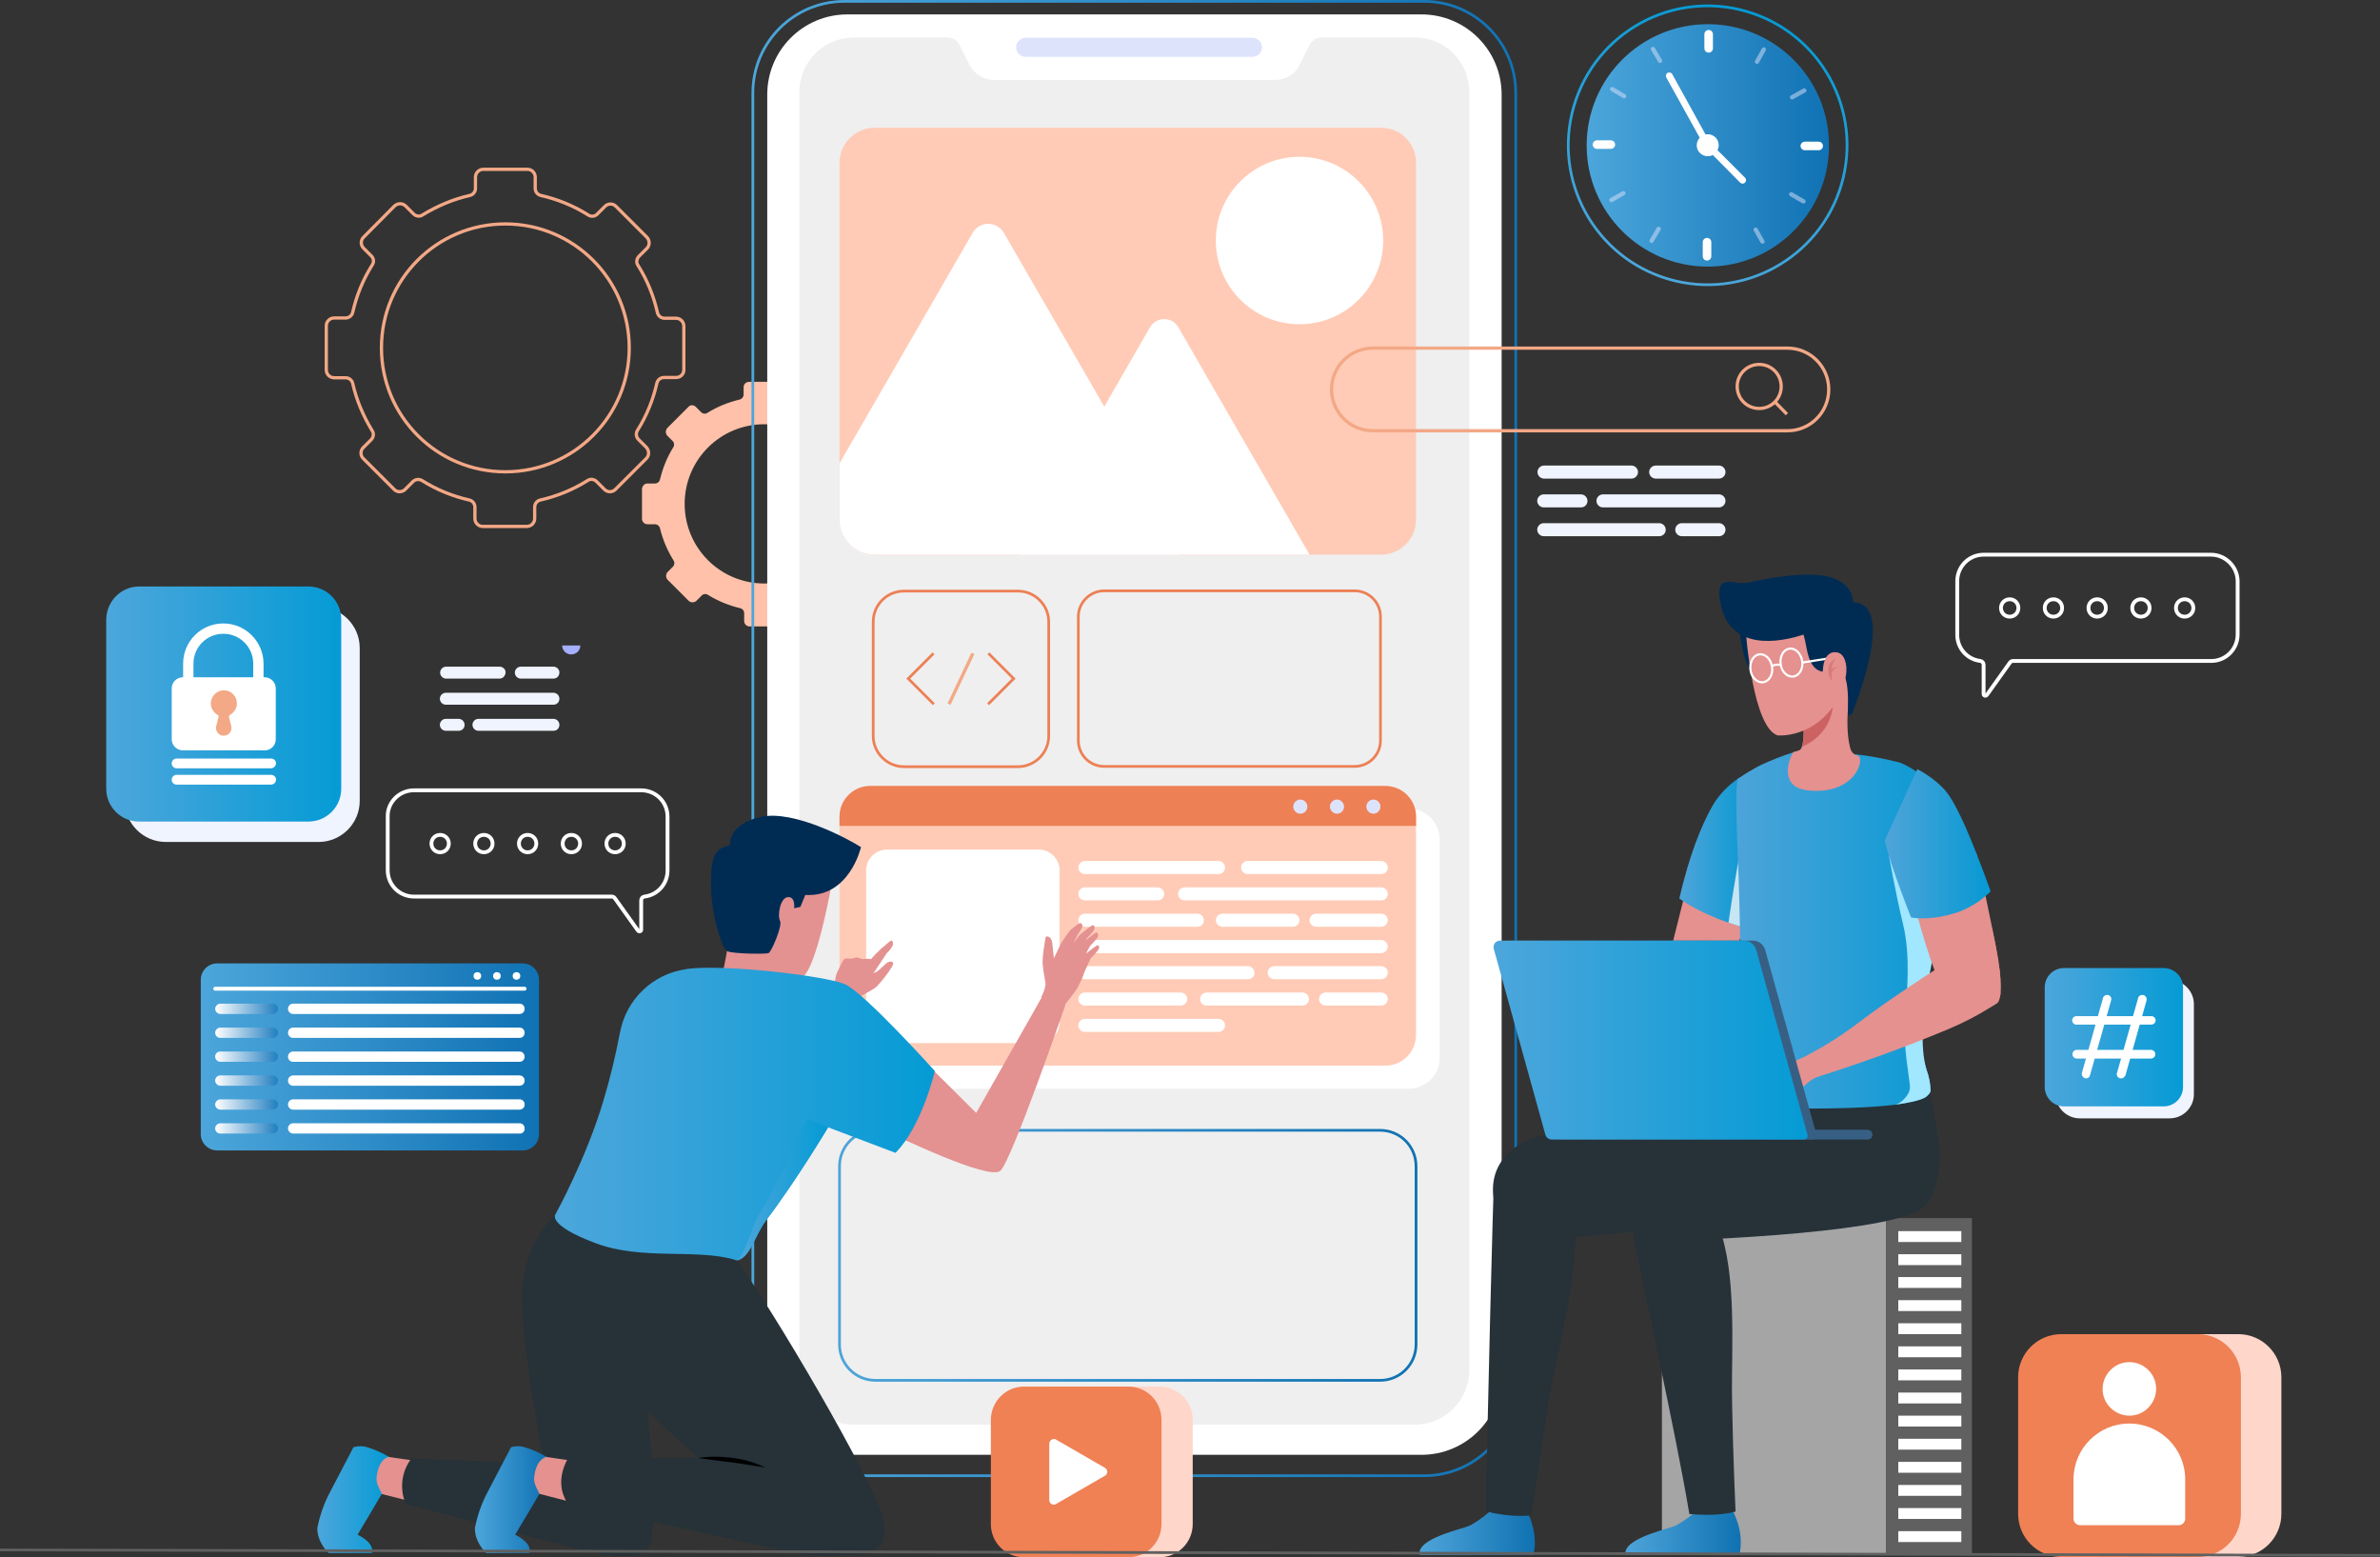<svg xmlns="http://www.w3.org/2000/svg" xmlns:xlink="http://www.w3.org/1999/xlink" id="Layer_1" x="0px" y="0px" viewBox="0 0 876 572.9" style="enable-background:new 0 0 876 572.9;" xml:space="preserve">
<rect x="0" y="0" width="876" height="572.9" fill="#333333" stroke="none"/>
<style type="text/css">
	.st0{fill:none;stroke:#F3A886;stroke-width:1.2;stroke-miterlimit:10;}
	.st1{fill:#FFC1A9;}
	.st2{fill:#A4AFFF;}
	.st3{fill:none;stroke:url(#SVGID_1_);stroke-miterlimit:10;}
	.st4{fill:#FFFFFF;}
	.st5{fill:#EFEFEF;}
	.st6{fill:#DEE3FC;}
	.st7{fill:none;stroke:url(#SVGID_2_);stroke-miterlimit:10;}
	.st8{fill:none;stroke:#ED8055;stroke-miterlimit:10;}
	.st9{fill:#FFCBB6;}
	.st10{fill:#ED8055;}
	.st11{fill:#A5A5A5;}
	.st12{fill:#606060;}
	.st13{fill:url(#SVGID_3_);}
	.st14{fill:#263238;}
	.st15{fill:url(#SVGID_4_);}
	.st16{fill:#E5918F;}
	.st17{fill:url(#SVGID_5_);}
	.st18{fill:#C7E5F2;}
	.st19{fill:url(#SVGID_6_);}
	.st20{fill:#A1E7FF;}
	.st21{fill:#002C54;}
	.st22{fill:#CC6362;}
	.st23{fill:none;stroke:#FFFFFF;stroke-width:0.79;stroke-miterlimit:10;}
	.st24{opacity:0.5;}
	.st25{fill:url(#SVGID_7_);}
	.st26{fill:#375F84;}
	.st27{fill:url(#SVGID_8_);}
	.st28{fill:#E49191;}
	.st29{fill:url(#SVGID_9_);}
	.st30{fill:url(#SVGID_10_);}
	.st31{fill:url(#SVGID_11_);}
	.st32{fill:url(#SVGID_12_);}
	.st33{fill:none;stroke:#FFFFFF;stroke-width:1.41;stroke-miterlimit:10;}
	.st34{fill:#FFD6CA;}
	.st35{fill:#EF8155;}
	.st36{fill:#F0F4FF;}
	.st37{fill:url(#SVGID_13_);}
	.st38{fill:none;stroke:#FFFFFF;stroke-width:1.41;stroke-linecap:round;stroke-miterlimit:10;}
	.st39{fill:url(#SVGID_14_);}
	.st40{fill:url(#SVGID_15_);}
	.st41{fill:url(#SVGID_16_);}
	.st42{fill:url(#SVGID_17_);}
	.st43{fill:url(#SVGID_18_);}
	.st44{fill:url(#SVGID_19_);}
	.st45{fill:none;stroke:url(#SVGID_20_);stroke-miterlimit:10;}
	.st46{fill:url(#SVGID_21_);}
	.st47{fill:none;stroke:#FFFFFF;stroke-width:3.15;stroke-linecap:round;stroke-miterlimit:10;}
	.st48{fill:none;stroke:#DEE3FC;stroke-width:1.58;stroke-linecap:round;stroke-miterlimit:10;}
	.st49{fill:url(#SVGID_22_);}
	.st50{fill:#F3A886;}
	.st51{fill:url(#SVGID_23_);}
	.st52{fill:none;stroke:#606060;stroke-miterlimit:10;}
</style>
<path class="st0" d="M251.7,136.1V120c0-1.6-1.3-2.9-2.9-2.9c0,0,0,0,0,0h-4.2c-1.2,0-2.3-0.8-2.6-2c-1.4-6.2-3.8-12.1-7.2-17.5  c-0.7-1-0.5-2.4,0.4-3.3l2.9-2.9c1.1-1.1,1.1-2.9,0-4.1l-11.4-11.4c-1.1-1.1-2.9-1.1-4,0l-2.9,2.9c-0.9,0.9-2.3,1-3.3,0.3  c-5.4-3.4-11.3-5.8-17.5-7.2c-1.2-0.3-2-1.4-2-2.6v-4.1c0-1.6-1.3-2.9-2.8-2.9c0,0,0,0-0.1,0h-16.2c-1.6,0-2.9,1.3-2.9,2.9  c0,0,0,0,0,0v4.1c0,1.2-0.8,2.3-2,2.6c-6.2,1.4-12.1,3.9-17.5,7.2c-1,0.7-2.4,0.5-3.3-0.4l-2.9-2.9c-1.1-1.1-2.9-1.1-4.1,0  l-11.4,11.5c-1.1,1.1-1.1,2.9,0,4c0,0,0,0,0,0l2.9,2.9c0.9,0.9,1,2.3,0.3,3.3c-3.4,5.4-5.8,11.3-7.2,17.5c-0.3,1.2-1.4,2-2.6,2h-4.2  c-1.6,0-2.9,1.3-2.9,2.9l0,0v16.2c0,1.6,1.3,2.9,2.9,2.9l0,0h4.2c1.2,0,2.3,0.8,2.6,2c1.4,6.2,3.9,12.1,7.2,17.5  c0.7,1,0.5,2.4-0.4,3.3l-2.9,2.9c-1.1,1.1-1.1,2.9,0,4l11.4,11.4c1.1,1.1,2.9,1.1,4,0c0,0,0,0,0,0l2.9-2.9c0.9-0.9,2.3-1,3.3-0.4  c5.4,3.4,11.3,5.8,17.5,7.2c1.2,0.3,2,1.4,2,2.6v4.2c0,1.6,1.3,2.9,2.9,2.9h16.2c1.6,0,2.9-1.3,2.9-2.9v-4.2c0-1.2,0.8-2.3,2-2.6  c6.2-1.4,12.1-3.8,17.5-7.2c1-0.7,2.4-0.5,3.3,0.4l2.9,2.9c1.1,1.1,2.9,1.1,4,0c0,0,0,0,0,0l11.4-11.4c1.1-1.1,1.1-2.9,0-4.1  l-2.9-2.9c-0.9-0.9-1-2.3-0.4-3.3c3.4-5.4,5.8-11.3,7.2-17.5c0.3-1.2,1.4-2,2.6-2h4.2C250.4,139,251.7,137.7,251.7,136.1z   M186,173.6c-25.2,0-45.6-20.4-45.6-45.6c0-25.2,20.4-45.6,45.6-45.6c25.2,0,45.6,20.4,45.6,45.6C231.6,153.2,211.2,173.6,186,173.6  C186,173.6,186,173.6,186,173.6z"></path>
<path class="st1" d="M326.1,190.9v-11c0-1.1-0.9-1.9-2-2h-2.8c-0.8,0-1.6-0.6-1.8-1.4c-1-4.2-2.6-8.2-4.9-11.9  c-0.5-0.7-0.4-1.7,0.2-2.3l2-2c0.7-0.8,0.7-2,0-2.8l-7.8-7.8c-0.8-0.8-2-0.8-2.7,0c0,0,0,0,0,0l-2,2c-0.6,0.6-1.5,0.7-2.3,0.2  c-3.7-2.3-7.7-3.9-11.9-4.9c-0.8-0.2-1.4-0.9-1.4-1.8v-2.8c0-1.1-0.9-1.9-2-1.9h-11c-1.1,0-2,0.9-2,1.9v2.8c0,0.8-0.6,1.6-1.4,1.8  c-4.2,1-8.2,2.6-11.9,4.9c-0.7,0.5-1.7,0.4-2.3-0.2l-2-2c-0.8-0.8-2-0.8-2.7,0c0,0,0,0,0,0l-7.8,7.8c-0.7,0.8-0.7,2,0,2.8l2,2  c0.6,0.6,0.7,1.5,0.2,2.3c-2.3,3.7-3.9,7.7-4.9,11.9c-0.2,0.8-0.9,1.4-1.8,1.4h-2.8c-1.1,0-1.9,0.9-2,2v11c0,1.1,0.9,2,2,2h2.8  c0.8,0,1.6,0.6,1.8,1.4c1,4.2,2.7,8.2,5,11.9c0.5,0.7,0.4,1.7-0.2,2.3l-2,2c-0.7,0.8-0.7,2,0,2.8l7.8,7.8c0.8,0.7,2,0.7,2.8,0l2-2  c0.6-0.6,1.5-0.7,2.3-0.2c3.7,2.3,7.7,3.9,11.9,4.9c0.8,0.2,1.4,0.9,1.4,1.8v2.9c0,1.1,0.9,2,2,2h11c1.1,0,1.9-0.9,2-2v-2.8  c0-0.8,0.6-1.6,1.4-1.8c4.2-1,8.2-2.6,11.9-4.9c0.7-0.5,1.7-0.4,2.3,0.2l2,2c0.8,0.7,2,0.7,2.8,0l7.8-7.8c0.7-0.8,0.7-2,0-2.8l-2-2  c-0.6-0.6-0.7-1.5-0.2-2.3c2.3-3.7,3.9-7.7,4.9-11.9c0.2-0.8,0.9-1.4,1.8-1.4h2.8C325.2,192.8,326,191.9,326.1,190.9z M281.3,214.7  c-16.2,0-29.3-13.1-29.3-29.3c0-16.2,13.1-29.3,29.3-29.3c16.2,0,29.3,13.1,29.3,29.3C310.6,201.5,297.5,214.7,281.3,214.7  C281.3,214.7,281.3,214.7,281.3,214.7z"></path>
<path class="st2" d="M213.6,237.5c0,1.9-1.5,3.3-3.4,3.3c-1.8,0-3.3-1.5-3.3-3.3"></path>
<linearGradient id="SVGID_1_" gradientUnits="userSpaceOnUse" x1="276.621" y1="271.715" x2="558.411" y2="271.715">
	<stop offset="0" style="stop-color:#4CA6DB"></stop>
	<stop offset="1" style="stop-color:#1072B4"></stop>
</linearGradient>
<path class="st3" d="M310.8,0.5h213.4c18.6,0,33.7,15.1,33.7,33.7v475.1c0,18.6-15.1,33.7-33.7,33.7H310.8  c-18.6,0-33.7-15.1-33.7-33.7V34.2C277.1,15.6,292.2,0.5,310.8,0.5z"></path>
<path class="st4" d="M311.9,5.3h211.3c16.3,0,29.5,13.2,29.5,29.5v471c0,16.3-13.2,29.5-29.5,29.5H311.9  c-16.3,0-29.5-13.2-29.5-29.5v-471C282.4,18.5,295.6,5.3,311.9,5.3z"></path>
<path class="st5" d="M540.8,33.8v470.4c0,11-9,20-20,20H314.2c-11,0-20-9-20-20V33.8c0-11,9-20,20-20h34.5c1.9,0,3.7,1.1,4.5,2.8  l3.7,7.3c1.7,3.4,5.1,5.5,8.9,5.5h103.7c3.8,0,7.2-2.1,8.8-5.5l3.7-7.3c0.8-1.7,2.6-2.8,4.5-2.8h34.5  C531.9,13.8,540.8,22.8,540.8,33.8z"></path>
<path class="st6" d="M461,20.9h-83.5c-1.9,0-3.5-1.6-3.5-3.5c0,0,0,0,0,0l0,0c0-1.9,1.6-3.5,3.5-3.5H461c1.9,0,3.5,1.6,3.5,3.5l0,0  C464.5,19.3,463,20.9,461,20.9C461,20.9,461,20.9,461,20.9z"></path>
<linearGradient id="SVGID_2_" gradientUnits="userSpaceOnUse" x1="308.491" y1="461.875" x2="521.741" y2="461.875">
	<stop offset="3.597120e-03" style="stop-color:#4EA4D9"></stop>
	<stop offset="1" style="stop-color:#1072B2"></stop>
</linearGradient>
<path class="st7" d="M322.2,415.9H508c7.3,0,13.2,5.9,13.2,13.2v65.6c0,7.3-5.9,13.2-13.2,13.2H322.2c-7.3,0-13.2-5.9-13.2-13.2  v-65.6C309,421.8,314.9,415.9,322.2,415.9z"></path>
<path class="st8" d="M406.4,217.4h92.2c5.3,0,9.5,4.3,9.5,9.5v45.6c0,5.3-4.3,9.5-9.5,9.5h-92.2c-5.3,0-9.5-4.3-9.5-9.5v-45.6  C396.9,221.7,401.2,217.4,406.4,217.4z"></path>
<path class="st4" d="M328.1,297.5h190.4c6.3,0,11.4,5.1,11.4,11.4v80.3c0,6.3-5.1,11.4-11.4,11.4H328.1c-6.3,0-11.4-5.1-11.4-11.4  v-80.3C316.7,302.6,321.8,297.5,328.1,297.5z"></path>
<path class="st9" d="M521.2,300.5v80.3c0,6.3-5.1,11.3-11.3,11.3c0,0,0,0,0,0H320.3c-6.3,0-11.3-5.1-11.3-11.3v-80.3  c0-6.3,5.1-11.3,11.3-11.3h189.6C516.2,289.2,521.2,294.3,521.2,300.5z"></path>
<path class="st4" d="M326.5,312.6h55.8c4.2,0,7.7,3.4,7.7,7.7v55.8c0,4.2-3.4,7.7-7.7,7.7h-55.8c-4.2,0-7.7-3.4-7.7-7.7v-55.8  C318.8,316.1,322.2,312.6,326.5,312.6z"></path>
<path class="st4" d="M448.5,321.6h-49.2c-1.3,0-2.4-1.1-2.4-2.4v0l0,0c0-1.3,1.1-2.4,2.4-2.4h0h49.2c1.3,0,2.4,1.1,2.4,2.4v0l0,0  C450.9,320.6,449.8,321.6,448.5,321.6L448.5,321.6z"></path>
<path class="st4" d="M426.1,331.3h-26.8c-1.3,0-2.4-1.1-2.4-2.4v0l0,0c0-1.3,1.1-2.4,2.4-2.4h0h26.8c1.3,0,2.4,1.1,2.4,2.4  c0,0,0,0,0,0l0,0C428.5,330.3,427.4,331.3,426.1,331.3C426.1,331.3,426.1,331.3,426.1,331.3z"></path>
<path class="st4" d="M508.4,331.3h-72.4c-1.3,0-2.4-1.1-2.4-2.4c0,0,0,0,0,0l0,0c0-1.3,1.1-2.4,2.4-2.4c0,0,0,0,0,0h72.4  c1.3,0,2.4,1.1,2.4,2.4l0,0C510.8,330.3,509.7,331.3,508.4,331.3z"></path>
<path class="st4" d="M440.7,341h-41.4c-1.3,0-2.4-1.1-2.4-2.4v0l0,0c0-1.3,1.1-2.4,2.4-2.4h0h41.4c1.3,0,2.4,1.1,2.4,2.4v0l0,0  C443.2,339.9,442.1,341,440.7,341z"></path>
<path class="st4" d="M475.9,341h-26c-1.3,0-2.4-1.1-2.4-2.4v0l0,0c0-1.3,1.1-2.4,2.4-2.4h0h26c1.3,0,2.4,1.1,2.4,2.4l0,0  C478.3,339.9,477.2,341,475.9,341z"></path>
<path class="st4" d="M508.4,341h-24c-1.3,0-2.4-1.1-2.4-2.4l0,0c0-1.3,1.1-2.4,2.4-2.4h24c1.3,0,2.4,1.1,2.4,2.4l0,0  C510.8,339.9,509.7,341,508.4,341z"></path>
<path class="st4" d="M508.4,350.7H399.3c-1.3,0-2.4-1.1-2.4-2.4l0,0c0-1.3,1.1-2.4,2.4-2.4h0h109.1c1.3,0,2.4,1.1,2.4,2.4l0,0  C510.8,349.6,509.7,350.7,508.4,350.7z"></path>
<path class="st4" d="M459.3,360.3h-60c-1.3,0-2.4-1.1-2.4-2.4l0,0c0-1.3,1.1-2.4,2.4-2.4h60c1.3,0,2.4,1.1,2.4,2.4c0,0,0,0,0,0l0,0  C461.8,359.3,460.7,360.3,459.3,360.3L459.3,360.3z"></path>
<path class="st4" d="M508.4,360.3H469c-1.3,0-2.4-1.1-2.4-2.4l0,0c0-1.3,1.1-2.4,2.4-2.4h39.4c1.3,0,2.4,1.1,2.4,2.4l0,0  C510.8,359.2,509.7,360.3,508.4,360.3z"></path>
<path class="st4" d="M434.6,370h-35.3c-1.3,0-2.4-1.1-2.4-2.4l0,0c0-1.3,1.1-2.4,2.4-2.4h35.3c1.3,0,2.4,1.1,2.4,2.4v0l0,0  C437,368.9,435.9,370,434.6,370C434.6,370,434.6,370,434.6,370z"></path>
<path class="st4" d="M479.4,370h-35.3c-1.3,0-2.4-1.1-2.4-2.4l0,0c0-1.3,1.1-2.4,2.4-2.4h35.3c1.3,0,2.4,1.1,2.4,2.4l0,0  C481.8,368.9,480.7,370,479.4,370z"></path>
<path class="st4" d="M508.4,370h-20.5c-1.3,0-2.4-1.1-2.4-2.4l0,0c0-1.3,1.1-2.4,2.4-2.4h20.5c1.3,0,2.4,1.1,2.4,2.4l0,0  C510.8,368.9,509.7,370,508.4,370z"></path>
<path class="st4" d="M448.5,379.7h-49.2c-1.3,0-2.4-1.1-2.4-2.4v0l0,0c0-1.3,1.1-2.4,2.4-2.4h49.2c1.3,0,2.4,1.1,2.4,2.4l0,0  C450.9,378.6,449.8,379.7,448.5,379.7L448.5,379.7z"></path>
<path class="st4" d="M508.4,321.6h-49.2c-1.3,0-2.4-1.1-2.4-2.4v0l0,0c0-1.3,1.1-2.4,2.4-2.4h0h49.2c1.3,0,2.4,1.1,2.4,2.4l0,0  C510.8,320.6,509.7,321.6,508.4,321.6z"></path>
<path class="st10" d="M521.2,300.5v3.4H309v-3.4c0-6.3,5.1-11.3,11.3-11.3h189.6C516.2,289.2,521.2,294.3,521.2,300.5z"></path>
<path class="st6" d="M481.2,296.8c0,1.5-1.2,2.6-2.6,2.6s-2.6-1.2-2.6-2.6s1.2-2.6,2.6-2.6C480,294.2,481.2,295.4,481.2,296.8  C481.2,296.8,481.2,296.8,481.2,296.8z"></path>
<path class="st6" d="M494.7,296.8c0,1.5-1.2,2.6-2.6,2.6s-2.6-1.2-2.6-2.6s1.2-2.6,2.6-2.6C493.5,294.2,494.7,295.4,494.7,296.8  C494.7,296.8,494.7,296.8,494.7,296.8z"></path>
<path class="st6" d="M508.1,296.8c0,1.5-1.2,2.6-2.6,2.6s-2.6-1.2-2.6-2.6s1.2-2.6,2.6-2.6C507,294.2,508.1,295.4,508.1,296.8  C508.1,296.8,508.1,296.8,508.1,296.8z"></path>
<path class="st8" d="M332.7,217.5h42c6.2,0,11.3,5.1,11.3,11.3v42c0,6.2-5.1,11.3-11.3,11.3h-42c-6.2,0-11.3-5.1-11.3-11.3v-42  C321.4,222.5,326.5,217.5,332.7,217.5z"></path>
<polyline class="st8" points="343.6,240.4 334.3,249.7 343.7,259.1 "></polyline>
<polyline class="st8" points="363.8,240.4 373.1,249.7 363.7,259.1 "></polyline>
<line class="st0" x1="358.1" y1="240.4" x2="349.3" y2="259.1"></line>
<path class="st9" d="M521.2,59.9v131.3c0,7.1-5.8,12.9-12.9,12.9H321.9c-7.1,0-12.9-5.8-12.9-12.9V59.9c0-7.1,5.8-12.9,12.9-12.9  h186.4C515.5,47,521.2,52.7,521.2,59.9z"></path>
<circle class="st4" cx="478.3" cy="88.5" r="30.8"></circle>
<path class="st4" d="M433.8,204.1H321.9c-7.1,0-12.9-5.8-12.9-12.9v-20.7l49-84.8c1.8-3.2,5.9-4.3,9.1-2.4c1,0.6,1.8,1.4,2.4,2.4  l37,64l27.4,47.6C435.1,199.4,435.1,202.1,433.8,204.1z"></path>
<path class="st4" d="M482,204.1H375l31.4-54.4l16.9-29.3c1.7-2.9,5.3-3.8,8.2-2.2c0.9,0.5,1.6,1.3,2.2,2.2L482,204.1z"></path>
<rect x="611.7" y="448.2" class="st11" width="82.5" height="123.9"></rect>
<rect x="694.2" y="448.2" class="st12" width="31.6" height="123.9"></rect>
<rect x="698.7" y="453" class="st4" width="23.2" height="4"></rect>
<rect x="698.7" y="461.5" class="st4" width="23.2" height="4"></rect>
<rect x="698.7" y="469.9" class="st4" width="23.2" height="4"></rect>
<rect x="698.7" y="478.4" class="st4" width="23.2" height="4"></rect>
<rect x="698.7" y="486.9" class="st4" width="23.2" height="4"></rect>
<rect x="698.7" y="495.4" class="st4" width="23.2" height="4"></rect>
<rect x="698.7" y="503.9" class="st4" width="23.2" height="4"></rect>
<rect x="698.7" y="512.4" class="st4" width="23.2" height="4"></rect>
<rect x="698.7" y="520.9" class="st4" width="23.2" height="4"></rect>
<rect x="698.7" y="529.4" class="st4" width="23.2" height="4"></rect>
<rect x="698.7" y="537.9" class="st4" width="23.2" height="4"></rect>
<rect x="698.7" y="546.4" class="st4" width="23.2" height="4"></rect>
<rect x="698.7" y="554.9" class="st4" width="23.2" height="4"></rect>
<rect x="698.7" y="563.4" class="st4" width="23.2" height="4"></rect>
<linearGradient id="SVGID_3_" gradientUnits="userSpaceOnUse" x1="598.247" y1="563.775" x2="640.749" y2="563.775">
	<stop offset="3.597120e-03" style="stop-color:#4EA4D9"></stop>
	<stop offset="1" style="stop-color:#1072B2"></stop>
</linearGradient>
<path class="st13" d="M598.3,572.1h41.9c0,0,2.3-7.5-2.7-16.7c0,0-3.4,2.7-13.5,0.9c-2.2,1.9-4.6,3.6-7.1,5  C613.9,562.7,597.2,566,598.3,572.1z"></path>
<path class="st14" d="M601.2,454c2.7,16.2,15.2,70.8,20.6,103.1c9.8,0.8,14.5-0.3,17-0.9c-0.5-11.3-1.5-38.2-1.3-50  c0.2-20,1.1-46.3-7.7-60.7l-29.5,2.3c0.2,1.6,0.3,2.8,0.5,3.7S601.1,453.2,601.2,454z"></path>
<linearGradient id="SVGID_4_" gradientUnits="userSpaceOnUse" x1="522.437" y1="563.775" x2="564.94" y2="563.775">
	<stop offset="3.597120e-03" style="stop-color:#4EA4D9"></stop>
	<stop offset="1" style="stop-color:#1072B2"></stop>
</linearGradient>
<path class="st15" d="M522.5,572.1h41.9c0,0,2.3-7.5-2.7-16.7c0,0-3.4,2.7-13.5,0.9c-2.2,1.9-4.6,3.6-7.1,5  C538.1,562.7,521.4,566,522.5,572.1z"></path>
<path class="st14" d="M547,556.1c5.4,1.4,11,2,16.6,1.5c2.2-13,5.8-41.5,8.9-54.9c4.9-20.8,9.7-49.4,6.4-59.6l-29.1-7.3  C549.7,436.7,547.3,524.2,547,556.1z"></path>
<path class="st14" d="M662.6,406L662.6,406c-0.6-5.7-1.3-9.9-1.3-9.9l-32.5,7.9l-27.6,6.3c-10.2,2.3-22.6,5-33.5,7.5  c-12.2,2.8-20.3,12-17.7,24.3l3.1,14.8c17.1-0.2,97.4-7.9,104.3-11.4C665.3,441.5,667.7,427.7,662.6,406z"></path>
<path class="st14" d="M711.1,406L711.1,406c-0.6-4.1-1.7-8.1-3.4-11.9l-30.3,9.9l-27.6,6.3c-10.2,2.3-22.6,5-33.5,7.5  c-12.2,2.8-20.3,12-17.7,24.3l3.1,14.8c17.1-0.2,88.5-2.7,104.3-11.4C713.7,441.3,716.1,427.7,711.1,406z"></path>
<path class="st16" d="M620.2,359.4c0,0,14.4-6.5,18.4,0c2.2,3.6,0.7,10.2-4.3,13s-32.7,14.5-58.9,21.1c-0.8-2.6-1.8-5.1-2.9-7.5  c8.2-3.6,16.1-8,23.5-13.1C603.6,367.7,611.8,363.2,620.2,359.4L620.2,359.4z"></path>
<path class="st16" d="M623.8,314.4l-12.4,49.4c0,0,1.3,12.5,13.9,6.4s21-45.5,21-45.5L623.8,314.4z"></path>
<linearGradient id="SVGID_5_" gradientUnits="userSpaceOnUse" x1="618.131" y1="314" x2="644.731" y2="314">
	<stop offset="1.477030e-02" style="stop-color:#4EA4D9"></stop>
	<stop offset="1" style="stop-color:#0699D3"></stop>
	<stop offset="1" style="stop-color:#0983C5"></stop>
</linearGradient>
<path class="st17" d="M644.7,342c-1.5-0.4-3-0.8-4.4-1.2s-2.8-0.9-4.1-1.3c-11.7-4-18.1-8.9-18.1-8.9c3.7-16,8.1-26.8,12.1-33.9  c0.1-0.2,0.2-0.3,0.3-0.5l0.3-0.5c2.2-3.5,5.2-6.6,8.6-9l1-0.7l1.5,25.8l0.2,2.6L644.7,342z"></path>
<path class="st18" d="M644.7,342c-1.5-0.4-3-0.8-4.4-1.2s-2.8-0.9-4.1-1.3c2.5-17.4,4.7-28.3,4.7-28.3l1.3,3.2L644.7,342z"></path>
<linearGradient id="SVGID_6_" gradientUnits="userSpaceOnUse" x1="636.56" y1="342.078" x2="717.691" y2="342.078">
	<stop offset="1.477030e-02" style="stop-color:#4EA4D9"></stop>
	<stop offset="1" style="stop-color:#0699D3"></stop>
	<stop offset="1" style="stop-color:#0983C5"></stop>
</linearGradient>
<path class="st19" d="M717.7,297.4c-0.3,7.6-1.6,19.9-2.8,32.2c-0.4,3.9-0.7,7.8-1,11.6c-0.2,2.4-3.8,14.9-3.9,17.2  c-0.6,10.8-5.9,18.8-0.9,35.2c0.9,2.4,1.4,5,1.5,7.6c0,1.1-1.5,2.3-2,2.6c-2.1,1.2-6.2,2-11.2,2.7l0,0c-9.8,1.2-23.1,1.4-31.1,1.4  c-10.7,0-26.9-1.7-28.9-4.4c-1.9-2.5-0.1-6.1,0.7-11.1c4-22.5,2.5-34.1,2.3-50.4c0-0.4,0-0.8,0-1.2c-0.4-25-2.1-46.4-0.9-54.1l1-0.7  c1.7-1.2,3.4-2.2,5-3.1l0.5-0.3c0.5-0.3,1-0.5,1.5-0.8c0.2-0.1,0.4-0.2,0.6-0.3c3.9-1.8,7.9-3.4,12-4.7l1-0.3c2.9-0.2,6-0.2,9.3-0.1  c2.9,0.1,7.4,0.5,12.2,1.1l0,0c5.5,0.6,10.9,1.6,16.3,3h0.1c0.9,0.3,6.7,2.5,12.8,9C714,291.8,716,294.5,717.7,297.4z"></path>
<path class="st20" d="M709.1,393.6c0.9,2.4,1.4,5,1.5,7.6c0,1.1-1.5,2.3-2,2.6c-2.1,1.2-6.2,2-11.2,2.7c2.1-0.3,5.6-3.5,5.6-6.5  c0-2.1-2.7-16-1.9-25s2.2-23.2-0.6-34.7s-5.4-26.4-5.4-26.4l15.7,9.4c0,0,2,2.8,4.2,6.3c-0.4,3.9-0.7,7.8-1,11.6  C713.7,343.6,704.1,377.2,709.1,393.6z"></path>
<path class="st21" d="M640.2,231.3c0,0,1.3,16.4,6.8,17.5s4.1-5.9,4.1-5.9l-0.8-7.8L640.2,231.3z"></path>
<path class="st16" d="M665.2,290.8c-10.6-1.3-6.7-11.6-5.2-14c0.4-0.1,2.2-0.7,2.4-0.8l0,0c0.4-0.3,0.7-0.8,0.8-1.2  c1-2.7,0.6-8.2,0.5-8.5v-1c0.2-0.6,0.4-1.3,0.5-1.8l5.6-4.4l11.8-9.3c0,0-3.2,15.6-0.6,25.4c0.2,1,0.8,1.8,1.6,2.4l0,0  c0.4,0.2,0.8,0.4,1.2,0.4C686.7,279.2,682.7,292.8,665.2,290.8z"></path>
<path class="st22" d="M674.6,259.6c0,0-0.1,10.4-11.4,15.2c1-2.7,0.6-8.1,0.5-8.5l4.7-3.7L674.6,259.6z"></path>
<path class="st16" d="M642.7,233.7c0,0,2.5,34,11.6,36.9c0,0,11.7,1.1,20.1-10.2c2.4-3.3,5.5-4,6.5-7.9c1.6-6.4,3.9-18.2,1-25.3  C677.8,217.1,643.1,209.1,642.7,233.7z"></path>
<path class="st21" d="M682.1,221.6c-0.2-6.2-6.4-8.5-6.4-8.5c-6.2-2.9-19.2-1.7-32.5,1.3c-3.1,0.7-7-1.2-9.2,0.3  c-2.6,1.8,0,10.2,0,10.2c5.1,15.6,24.1,10.5,29.8,8.6c1.3,4,1.2,9.6,4.5,12.5c1.9,1.6,5.3,1.7,8.7,1.1c0.4,0.8,2,1.5,2.3,2.6  c1.1,3.6,0.9,9.3,0.9,13.7l1.6-0.8C681.9,261.4,698.5,222.1,682.1,221.6z"></path>
<path class="st23" d="M652.2,245.2c0.5,2.8-0.9,5.4-3.1,5.8s-4.4-1.6-4.8-4.4s0.9-5.4,3.1-5.8S651.7,242.3,652.2,245.2z"></path>
<path class="st23" d="M663.3,243.1c0.5,2.8-0.9,5.4-3.1,5.8s-4.4-1.6-4.8-4.4s0.9-5.4,3.1-5.8S662.8,240.3,663.3,243.1z"></path>
<path class="st23" d="M652.2,245.2c0,0,0.5-0.8,3-0.6"></path>
<line class="st23" x1="663.3" y1="243.8" x2="672.8" y2="242.3"></line>
<path class="st16" d="M673.5,254.3c6.5,2.5,8.6-13.6,2.4-14.3c-4.7-0.5-4.9,6-4.9,6S669.8,252.9,673.5,254.3z"></path>
<g class="st24">
	<path class="st22" d="M675.7,242.4c-0.9,1.1-1.5,2.5-1.6,3.9c-0.1,0.7-0.1,1.4,0,2.1c0,0.4,0.1,0.7,0.1,1.1   c0.1,0.4,0.1,0.8,0.1,1.2c-0.2-0.3-0.5-0.7-0.6-1c-0.2-0.4-0.3-0.7-0.5-1.1c-0.2-0.8-0.3-1.6-0.3-2.4c0.1-0.8,0.4-1.6,0.8-2.3   C674.2,243.2,674.9,242.7,675.7,242.4z"></path>
	<path class="st22" d="M676.7,245.5c-0.7,0.1-1.3,0.4-1.8,0.9c-0.4,0.4-0.7,1-0.8,1.6l-1.1-0.4c0.3-0.7,0.9-1.3,1.6-1.7   C675.2,245.6,676,245.4,676.7,245.5z"></path>
</g>
<path class="st16" d="M736.3,365.9L736.3,365.9c-2.9,3.3-13.8,5.8-19,1.1c-1.7-1.5-3.5-5.3-5.3-10.1c-4.7-12.3-9-30.6-9-30.6  l24.4-12.5c0,0,3.1,14.1,5.8,27.4c0,0,0,0.1,0.1,0.4c0.9,4.3,1.7,8.5,2.3,12.1c0,0.1,0,0.2,0,0.3C736.3,358,736.5,362,736.3,365.9z"></path>
<linearGradient id="SVGID_7_" gradientUnits="userSpaceOnUse" x1="693.721" y1="310.563" x2="732.741" y2="310.563">
	<stop offset="1.477030e-02" style="stop-color:#4EA4D9"></stop>
	<stop offset="1" style="stop-color:#0699D3"></stop>
	<stop offset="1" style="stop-color:#0983C5"></stop>
</linearGradient>
<path class="st25" d="M693.7,309.3c2.3,9.8,9.7,28.3,9.7,28.3c5.2,0.9,12.1-0.1,17.9-2.2c4.3-1.7,8.1-4.2,11.4-7.4  c0,0-4.9-13.8-9.3-23.8c-4-8.9-6.3-12.2-8-14c-2.8-2.9-6.1-5.3-9.7-7.2L693.7,309.3z"></path>
<path class="st16" d="M736.3,365.9L736.3,365.9c-0.2,1.8-0.7,3.1-1.6,3.5l-2.3,1.4c-4.8,3-9.9,5.6-15.1,7.8  c-17.2,7.2-34.8,13.5-52.7,19c-0.9-2.5-2-5-3.2-7.4c8.1-3.9,15.7-8.6,22.9-14.1C695.6,367.5,712,357,712,357l4.1-4.9  c0,0,14.7-13.5,17-10.8c0,0,0,0.1,0.1,0.4c0.3,1.4,1.5,6.6,2.3,12.1c0,0.1,0,0.2,0,0.3C736.3,358,736.5,362,736.3,365.9z"></path>
<path class="st16" d="M663,389.4c-1.8,1-3.8,1.4-5.8,1.1c-1.6-0.3-2.3-1-3.5-1.2s-4.4-0.6-6-1.4s-2.2-0.9-2.1,0.7s3.2,3,4,3.4  c0.8,0.5,1.5,1.2,2,2c0.1,0.2-5.2,3-6.6,2.4c-0.2,0.6-0.3,1.3-0.2,2c0.2,0.7,1.3,1,1.4,1.3s-0.3,1.1,0,1.6s1.2,0.6,1.6,1.5  s0,0.9,0.3,1.9s1.5,1.1,1.8,1.6s0.1,1.1,0.6,1.4s5.3-1.2,7-1.9s6.4-7.4,11.5-9.7L663,389.4z"></path>
<path class="st26" d="M687.4,419.3h-37.1v-3.6h37.1c1,0,1.8,0.8,1.8,1.8l0,0C689.2,418.5,688.4,419.3,687.4,419.3z"></path>
<path class="st26" d="M667.3,419.3h-92.8c-1.1,0-2.1-0.7-2.4-1.8l-19-68.4c-0.3-1.3,0.4-2.6,1.7-2.9c0.2-0.1,0.4-0.1,0.6-0.1h89.8  c2.1,0,3.9,1.4,4.5,3.4l18.9,68.1c0.2,0.7-0.2,1.4-0.9,1.6C667.6,419.3,667.5,419.3,667.3,419.3z"></path>
<linearGradient id="SVGID_8_" gradientUnits="userSpaceOnUse" x1="549.708" y1="189.935" x2="665.274" y2="189.935" gradientTransform="matrix(1 0 0 -1 0 572.68)">
	<stop offset="1.000000e-02" style="stop-color:#4CA6DB"></stop>
	<stop offset="1" style="stop-color:#059BD5"></stop>
	<stop offset="1" style="stop-color:#0885C7"></stop>
</linearGradient>
<path class="st27" d="M664,419.3h-92.8c-1.1,0-2.1-0.7-2.4-1.8l-19-68.4c-0.3-1.3,0.4-2.6,1.7-2.9c0.2-0.1,0.4-0.1,0.6-0.1h89.8  c2.1,0,3.9,1.4,4.5,3.4l18.9,68.1c0.2,0.7-0.2,1.4-0.9,1.6C664.2,419.3,664.1,419.3,664,419.3z"></path>
<path class="st28" d="M296.2,375.1l10.8-11c0,0,0.4-4.9,1-6s2.1-4.9,2.9-5.3c0.7-0.2,1.5-0.2,2.3,0c0.7-0.2,1.4-0.4,2.2-0.5  c0.7,0.1,1.3,0.3,1.9,0.6c0,0,1.6-0.1,2.3-0.1c0.3,0,0.6,0,0.9,0.2c1.2-1.4,2.5-2.7,3.9-4c1.3-1,3.2-2.9,3.7-2.9s0.8,1,0.4,2  c-0.6,1-1.3,1.9-2.1,2.6l-4.9,7.4c0.4-0.2,0.9-0.4,1.3-0.6c0.5-0.3,3.4-3.1,3.6-3.2s1.5-1,2.3-0.1s-5.1,8-6.1,8.9S316,367,316,367  s-5.7,10.3-6.3,11S296.2,375.1,296.2,375.1z"></path>
<path class="st28" d="M306.3,324.2c0,0-6,34.8-11.7,35.6c0,0-22.6,0.9-27.6-26.5c-4.4-23.7,13.1-28.8,21.3-27S308,309.3,306.3,324.2  z"></path>
<path class="st28" d="M286.3,354.3c0,0-3.2,4.3-4.3,14.6c-6.2,0.7-12.4-0.4-18.1-3.1c3-9.9,4.7-20.1,5.2-30.4"></path>
<path class="st21" d="M280,300.6c-12.3,2.7-11.3,10.4-11.3,10.4c-5.8,1.4-7,3.8-7,14.5s3.9,23.5,6,24.5s14.2,1.1,15.2,0.7  s5.2-10.1,4.2-11.9s0-8.5,2.9-8.7s2.3,4.1,2.3,4.1l2.3-0.5l1.8-4.4c16.3,1,20.5-17.6,20.5-17.6C312.9,309.1,292.3,297.8,280,300.6z"></path>
<path class="st16" d="M143.1,536.1l12.5,1.8l-4.1,14.6l-13.5-3.4c0,0-5.5-7.4,2.8-12.9C141.5,535.8,142.3,535.8,143.1,536.1z"></path>
<path class="st14" d="M236.1,498.6L217.8,443c0,0-5.6-2-8.4,0c0,0-19.1,10.3-17.1,39.7c1.5,22.1,6.2,46.1,8.1,55.8l-49-1.8  c-3.6,4.7-4.4,11-2.1,16.6c0,0,61.6,16.6,70.3,18.1c7,1.2,14.8,2.2,18.5-1C244.5,564.6,236.1,498.6,236.1,498.6z"></path>
<path class="st16" d="M201.1,536.1l12.5,1.8l-4.1,14.6L196,549c0,0-5.5-7.4,2.8-13C199.6,535.8,200.4,535.8,201.1,536.1z"></path>
<linearGradient id="SVGID_9_" gradientUnits="userSpaceOnUse" x1="174.741" y1="20.963" x2="201.133" y2="20.963" gradientTransform="matrix(1 0 0 -1 0 572.68)">
	<stop offset="0" style="stop-color:#4CA6DB"></stop>
	<stop offset="1" style="stop-color:#1072B4"></stop>
</linearGradient>
<path class="st29" d="M196.6,543.7c-0.3,2.9,2.2,5.4,1.8,6.2s-8.8,14.8-8.8,14.8s6.3,2.8,5.3,6.7h-16c0,0-4.2-3.8-4.1-9.2  c0.8-4.1,2.1-8,3.9-11.7c2.9-5.5,9.4-18,9.4-18c1.7-0.5,3.6-0.5,5.3,0.1c2.7,0.8,5.3,2,7.8,3.5C201.2,536,197.3,536.6,196.6,543.7z"></path>
<path class="st14" d="M325,558.6c-4-14.8-41.2-77.8-53.8-94.8c-25.9-11.2-53.4-20.8-53.4-20.8c-11.4,2.7-17,25.7-10.6,41  c4.4,10.5,32.6,37,49.8,52.5l-47.8-0.1c0,0-5.6,8.4-0.5,16.4c0,0,79.5,18.1,86.5,19.1c7,1,22.6,0,22.6,0S328.3,571,325,558.6z"></path>
<linearGradient id="SVGID_10_" gradientUnits="userSpaceOnUse" x1="116.681" y1="20.963" x2="143.073" y2="20.963" gradientTransform="matrix(1 0 0 -1 0 572.68)">
	<stop offset="1.000000e-02" style="stop-color:#4CA6DB"></stop>
	<stop offset="1" style="stop-color:#059BD5"></stop>
	<stop offset="1" style="stop-color:#0885C7"></stop>
</linearGradient>
<path class="st30" d="M138.6,543.7c-0.3,2.9,2.2,5.4,1.8,6.2s-8.8,14.8-8.8,14.8s6.3,2.8,5.3,6.7h-16c0,0-4.2-3.8-4.1-9.2  c0.8-4.1,2.1-8,3.9-11.7c2.9-5.5,9.4-18,9.4-18c1.7-0.5,3.6-0.5,5.3,0.1c2.7,0.8,5.3,2,7.8,3.5C143.1,536,139.3,536.6,138.6,543.7z"></path>
<path class="st28" d="M384.9,364.4l-25.6,45.1l-18.4-18.3l-15.2,22.6l4.4,2.1l-1.6,1.4c0,0,35.5,17.3,39.7,13.5s24-61.2,24-61.2  L384.9,364.4z"></path>
<linearGradient id="SVGID_11_" gradientUnits="userSpaceOnUse" x1="204.219" y1="162.732" x2="344.101" y2="162.732" gradientTransform="matrix(1 0 0 -1 0 572.68)">
	<stop offset="1.000000e-02" style="stop-color:#4CA6DB"></stop>
	<stop offset="1" style="stop-color:#059BD5"></stop>
	<stop offset="1" style="stop-color:#0885C7"></stop>
</linearGradient>
<path class="st31" d="M344.1,394.1c0,0-4.8,20.4-14.5,30.1l-24.8-9.4c0,0-11.5,19.3-22.8,34.2c-4.3,5.7-5.8,13.8-10.8,14.8  c-0.3-0.1-0.6-0.2-0.9-0.3c-13.8-4.1-34.1,0.3-50.9-6c-18.5-6.9-14.9-10.8-14.9-10.8s11.2-20.2,17.6-41.7c2.5-8.3,4.5-16.7,6.1-25.1  c2.3-12.2,12.1-21.6,24.4-23.3l0.4-0.1c14-1.8,50.8,2.6,57.9,5.6S344.1,394.1,344.1,394.1z"></path>
<linearGradient id="SVGID_12_" gradientUnits="userSpaceOnUse" x1="271.211" y1="135.055" x2="304.791" y2="135.055" gradientTransform="matrix(1 0 0 -1 0 572.68)">
	<stop offset="1.000000e-02" style="stop-color:#4CA6DB"></stop>
	<stop offset="1" style="stop-color:#059BD5"></stop>
	<stop offset="1" style="stop-color:#0885C7"></stop>
</linearGradient>
<path class="st32" d="M304.8,414.8c0,0-11.5,19.3-22.8,34.2c-4.3,5.7-5.8,13.8-10.8,14.8c2.2-0.8,5.9-12.5,7.2-15.1s3.4-5.3,8-14.5  s10.7-22.7,10.7-22.7L304.8,414.8z"></path>
<path d="M257,536.5c2.1-0.4,4.2-0.5,6.3-0.5c2.1,0,4.2,0.2,6.3,0.4c2.1,0.3,4.2,0.7,6.2,1.3c2,0.6,4,1.3,5.9,2.3  c-2.1-0.3-4.1-0.7-6.2-1c-2-0.3-4.1-0.7-6.1-0.9C265.3,537.6,261.2,537.1,257,536.5z"></path>
<path class="st28" d="M404,347.8c-0.4,0-3,2.1-4.3,3.1l1.5-2.8c0.9-0.9,1.8-1.9,2.6-2.9c0.7-1,0.3-2-0.2-2.1c-0.4,0-2.7,1.8-4,2.9  l0.3-0.6c0.9-0.9,1.8-1.9,2.6-2.9c0.7-1,0.3-2-0.2-2.1s-5,3.7-5,3.7l-2.2,2.9l1.6-3.2c0.5-0.7,1-1.4,1.4-2.2  c0.6-1.1,0.2-1.5-0.2-1.9s-3.3,1.9-4.1,2.7c-1.2,1.6-2.4,3.3-3.4,5l-2.5,5.2c-0.2-1.5-0.4-4.1-0.6-5.7c-0.3-2.4-2.4-2.9-2.5-1.8  s-1.3,6.8-1,9.9s0.8,5.1,1,6.8s-1.6,5.2-1.6,5.2s7.1,4.4,8.3,3.1c1.8-2,3.4-4.1,4.9-6.3c1.1-2,2.1-4.1,2.8-6.3l2.2-4.8  c0.9-0.9,1.8-1.9,2.6-2.9C404.9,348.9,404.6,347.9,404,347.8z"></path>
<path class="st33" d="M813.8,204.1h-83.7c-5.4,0-9.7,4.4-9.7,9.7v19.8c0,4.9,3.6,9,8.5,9.6c0.7,0.1,1.2,0.7,1.2,1.4v10.8  c0,0.4,0.3,0.6,0.7,0.6c0.2,0,0.4-0.1,0.5-0.3l8.5-11.9c0.3-0.4,0.7-0.6,1.2-0.6h72.9c5.4,0,9.7-4.4,9.7-9.7v-19.8  C823.5,208.5,819.1,204.1,813.8,204.1z"></path>
<path class="st33" d="M742.9,223.7c0,1.8-1.4,3.2-3.2,3.2s-3.2-1.4-3.2-3.2c0-1.8,1.4-3.2,3.2-3.2  C741.5,220.5,742.9,221.9,742.9,223.7C742.9,223.7,742.9,223.7,742.9,223.7z"></path>
<path class="st33" d="M759,223.7c0,1.8-1.4,3.2-3.2,3.2s-3.2-1.4-3.2-3.2c0-1.8,1.4-3.2,3.2-3.2C757.6,220.5,759,221.9,759,223.7  L759,223.7z"></path>
<path class="st33" d="M775.1,223.7c0,1.8-1.4,3.2-3.2,3.2s-3.2-1.4-3.2-3.2c0-1.8,1.4-3.2,3.2-3.2  C773.7,220.5,775.1,221.9,775.1,223.7C775.1,223.7,775.1,223.7,775.1,223.7z"></path>
<path class="st33" d="M791.2,223.7c0,1.8-1.4,3.2-3.2,3.2s-3.2-1.4-3.2-3.2c0-1.8,1.4-3.2,3.2-3.2  C789.8,220.5,791.2,221.9,791.2,223.7L791.2,223.7z"></path>
<path class="st33" d="M807.3,223.7c0,1.8-1.4,3.2-3.2,3.2s-3.2-1.4-3.2-3.2c0-1.8,1.4-3.2,3.2-3.2  C805.9,220.5,807.3,221.9,807.3,223.7C807.3,223.7,807.3,223.7,807.3,223.7z"></path>
<path class="st33" d="M152.3,290.8H236c5.4,0,9.7,4.3,9.7,9.7v19.8c0,4.9-3.6,9-8.5,9.6c-0.7,0.1-1.2,0.7-1.2,1.4v10.8  c0,0.4-0.3,0.6-0.7,0.6c-0.2,0-0.4-0.1-0.5-0.3l-8.5-11.9c-0.3-0.4-0.7-0.6-1.1-0.6h-72.8c-5.4,0-9.7-4.3-9.7-9.7v-19.8  C142.6,295.2,147,290.8,152.3,290.8z"></path>
<path class="st33" d="M223.2,310.4c0,1.8,1.4,3.2,3.2,3.2c1.8,0,3.2-1.4,3.2-3.2c0-1.8-1.4-3.2-3.2-3.2c0,0,0,0,0,0  C224.6,307.2,223.2,308.6,223.2,310.4z"></path>
<path class="st33" d="M207.1,310.4c0,1.8,1.4,3.2,3.2,3.2s3.2-1.4,3.2-3.2c0-1.8-1.4-3.2-3.2-3.2  C208.5,307.2,207.1,308.6,207.1,310.4L207.1,310.4z"></path>
<path class="st33" d="M191,310.4c0,1.8,1.4,3.2,3.2,3.2c1.8,0,3.2-1.4,3.2-3.2s-1.4-3.2-3.2-3.2c0,0,0,0,0,0  C192.4,307.2,191,308.6,191,310.4z"></path>
<path class="st33" d="M174.9,310.4c0,1.8,1.4,3.2,3.2,3.2s3.2-1.4,3.2-3.2c0-1.8-1.4-3.2-3.2-3.2  C176.3,307.2,174.9,308.6,174.9,310.4L174.9,310.4z"></path>
<path class="st33" d="M158.8,310.4c0,1.8,1.4,3.2,3.2,3.2c1.8,0,3.2-1.4,3.2-3.2s-1.4-3.2-3.2-3.2c0,0,0,0,0,0  C160.2,307.2,158.8,308.6,158.8,310.4z"></path>
<path class="st0" d="M657.9,158.5H505.3c-8.4,0-15.2-6.8-15.2-15.2l0,0c0-8.4,6.8-15.2,15.2-15.2c0,0,0,0,0,0h152.6  c8.4,0,15.2,6.8,15.2,15.2c0,0,0,0,0,0l0,0C673.1,151.7,666.3,158.5,657.9,158.5z"></path>
<path class="st0" d="M655.6,142.2c0,4.5-3.6,8.1-8.1,8.1c-4.5,0-8.1-3.6-8.1-8.1c0-4.5,3.6-8.1,8.1-8.1l0,0  C652,134.1,655.6,137.7,655.6,142.2z"></path>
<line class="st0" x1="653.3" y1="147.9" x2="657.7" y2="152.4"></line>
<path class="st34" d="M388.4,510.2h38.4c6.7,0,12.2,5.4,12.2,12.2v38.4c0,6.7-5.4,12.2-12.2,12.2h-38.4c-6.7,0-12.2-5.4-12.2-12.2  v-38.4C376.2,515.6,381.7,510.2,388.4,510.2z"></path>
<path class="st35" d="M376.9,510.2h38.4c6.7,0,12.2,5.4,12.2,12.2v38.4c0,6.7-5.4,12.2-12.2,12.2h-38.4c-6.7,0-12.2-5.4-12.2-12.2  v-38.4C364.8,515.6,370.2,510.2,376.9,510.2z"></path>
<path class="st4" d="M388.7,529.7l18,10.4c0.8,0.5,1.1,1.5,0.6,2.3c-0.1,0.3-0.4,0.5-0.6,0.6l-18,10.4c-0.8,0.5-1.8,0.2-2.3-0.6  c-0.1-0.3-0.2-0.5-0.2-0.8v-20.8c0-0.9,0.8-1.7,1.7-1.7C388.2,529.5,388.5,529.5,388.7,529.7z"></path>
<path class="st34" d="M773.6,490.9h50.2c8.8,0,15.9,7.1,15.9,15.9V557c0,8.8-7.1,15.9-15.9,15.9h-50.2c-8.8,0-15.9-7.1-15.9-15.9  v-50.2C757.7,498,764.8,490.9,773.6,490.9z"></path>
<path class="st35" d="M758.7,490.9h50.2c8.8,0,15.9,7.1,15.9,15.9V557c0,8.8-7.1,15.9-15.9,15.9h-50.2c-8.8,0-15.9-7.1-15.9-15.9  v-50.2C742.8,498,749.9,490.9,758.7,490.9z"></path>
<path class="st4" d="M793.6,511c0,5.4-4.4,9.9-9.8,9.9s-9.9-4.4-9.9-9.8c0-5.4,4.4-9.9,9.8-9.9h0C789.2,501.2,793.6,505.6,793.6,511  z"></path>
<path class="st4" d="M804.3,544.3v14.5c0,1.3-1.1,2.4-2.4,2.4h-36.3c-1.3,0-2.4-1.1-2.4-2.4l0,0v-14.5c0-11.3,9.2-20.5,20.5-20.5  l0,0C795.1,523.8,804.3,533,804.3,544.3z"></path>
<path class="st36" d="M600.5,176.1h-32.2c-1.3,0-2.4-1.1-2.4-2.4l0,0c0-1.3,1.1-2.4,2.4-2.4h32.2c1.3,0,2.4,1.1,2.4,2.4l0,0  C602.9,175,601.8,176.1,600.5,176.1C600.5,176.1,600.5,176.1,600.5,176.1z"></path>
<path class="st36" d="M632.7,176.1h-23.3c-1.3,0-2.4-1.1-2.4-2.4c0,0,0,0,0,0l0,0c0-1.3,1.1-2.4,2.4-2.4h23.3c1.3,0,2.4,1.1,2.4,2.4  l0,0C635.1,175,634,176.1,632.7,176.1C632.7,176.1,632.7,176.1,632.7,176.1z"></path>
<path class="st36" d="M581.9,186.7h-13.7c-1.3,0-2.4-1.1-2.4-2.4l0,0c0-1.3,1.1-2.4,2.4-2.4h13.7c1.3,0,2.4,1.1,2.4,2.4l0,0  C584.3,185.6,583.3,186.7,581.9,186.7z"></path>
<path class="st36" d="M632.7,186.7H590c-1.3,0-2.4-1.1-2.4-2.4l0,0c0-1.3,1.1-2.4,2.4-2.4h42.7c1.3,0,2.4,1.1,2.4,2.4l0,0  C635.1,185.6,634,186.7,632.7,186.7z"></path>
<path class="st36" d="M610.7,197.3h-42.5c-1.3,0-2.4-1.1-2.4-2.4l0,0c0-1.3,1.1-2.4,2.4-2.4h42.5c1.3,0,2.4,1.1,2.4,2.4l0,0  C613.1,196.3,612,197.3,610.7,197.3z"></path>
<path class="st36" d="M632.7,197.3H619c-1.3,0-2.4-1.1-2.4-2.4l0,0c0-1.3,1.1-2.4,2.4-2.4h13.7c1.3,0,2.4,1.1,2.4,2.4l0,0  C635.1,196.3,634,197.3,632.7,197.3z"></path>
<linearGradient id="SVGID_13_" gradientUnits="userSpaceOnUse" x1="73.851" y1="183.715" x2="198.411" y2="183.715" gradientTransform="matrix(1 0 0 -1 0 572.68)">
	<stop offset="0" style="stop-color:#4CA6DB"></stop>
	<stop offset="1" style="stop-color:#1072B4"></stop>
</linearGradient>
<path class="st37" d="M79.9,354.5h112.5c3.3,0,6,2.7,6,6v56.8c0,3.3-2.7,6-6,6H79.9c-3.3,0-6-2.7-6-6v-56.8  C73.9,357.2,76.6,354.5,79.9,354.5z"></path>
<line class="st38" x1="79.2" y1="363.8" x2="193.1" y2="363.8"></line>
<circle class="st4" cx="190.1" cy="359.1" r="1.4"></circle>
<circle class="st4" cx="182.9" cy="359.1" r="1.4"></circle>
<circle class="st4" cx="175.7" cy="359.1" r="1.4"></circle>
<linearGradient id="SVGID_14_" gradientUnits="userSpaceOnUse" x1="79.151" y1="201.475" x2="102.301" y2="201.475" gradientTransform="matrix(1 0 0 -1 0 572.68)">
	<stop offset="0" style="stop-color:#FFFFFF"></stop>
	<stop offset="0.99" style="stop-color:#2480C1"></stop>
</linearGradient>
<path class="st39" d="M100.4,373.1H81.1c-1,0-1.9-0.9-1.9-1.9c0,0,0,0,0,0l0,0c0-1,0.9-1.9,1.9-1.9h19.3c1.1,0,1.9,0.8,1.9,1.9l0,0  C102.3,372.3,101.4,373.1,100.4,373.1L100.4,373.1z"></path>
<linearGradient id="SVGID_15_" gradientUnits="userSpaceOnUse" x1="79.151" y1="192.665" x2="102.301" y2="192.665" gradientTransform="matrix(1 0 0 -1 0 572.68)">
	<stop offset="0" style="stop-color:#FFFFFF"></stop>
	<stop offset="0.99" style="stop-color:#2480C1"></stop>
</linearGradient>
<path class="st40" d="M100.4,381.9H81.1c-1.1,0-1.9-0.9-1.9-1.9l0,0c0-1,0.9-1.9,1.9-1.9h19.3c1.1,0,1.9,0.8,1.9,1.9l0,0  C102.3,381.1,101.4,381.9,100.4,381.9z"></path>
<linearGradient id="SVGID_16_" gradientUnits="userSpaceOnUse" x1="79.151" y1="183.865" x2="102.301" y2="183.865" gradientTransform="matrix(1 0 0 -1 0 572.68)">
	<stop offset="0" style="stop-color:#FFFFFF"></stop>
	<stop offset="0.99" style="stop-color:#2480C1"></stop>
</linearGradient>
<path class="st41" d="M100.4,390.7H81.1c-1,0-1.9-0.9-1.9-1.9l0,0c0-1.1,0.8-1.9,1.9-1.9h19.3c1.1,0,1.9,0.9,1.9,1.9l0,0  C102.3,389.9,101.4,390.7,100.4,390.7z"></path>
<linearGradient id="SVGID_17_" gradientUnits="userSpaceOnUse" x1="79.151" y1="175.055" x2="102.301" y2="175.055" gradientTransform="matrix(1 0 0 -1 0 572.68)">
	<stop offset="0" style="stop-color:#FFFFFF"></stop>
	<stop offset="0.99" style="stop-color:#2480C1"></stop>
</linearGradient>
<path class="st42" d="M100.4,399.5H81.1c-1,0-1.9-0.9-1.9-1.9l0,0c0-1,0.8-1.9,1.9-1.9c0,0,0,0,0,0h19.3c1.1,0,1.9,0.9,1.9,1.9l0,0  l0,0C102.3,398.7,101.4,399.5,100.4,399.5z"></path>
<linearGradient id="SVGID_18_" gradientUnits="userSpaceOnUse" x1="79.151" y1="166.245" x2="102.301" y2="166.245" gradientTransform="matrix(1 0 0 -1 0 572.68)">
	<stop offset="0" style="stop-color:#FFFFFF"></stop>
	<stop offset="0.99" style="stop-color:#2480C1"></stop>
</linearGradient>
<path class="st43" d="M100.4,408.3H81.1c-1,0-1.9-0.9-1.9-1.9c0,0,0,0,0,0l0,0c0-1,0.9-1.9,1.9-1.9h19.3c1.1,0,1.9,0.8,1.9,1.9l0,0  C102.3,407.5,101.4,408.3,100.4,408.3L100.4,408.3z"></path>
<linearGradient id="SVGID_19_" gradientUnits="userSpaceOnUse" x1="79.151" y1="157.435" x2="102.301" y2="157.435" gradientTransform="matrix(1 0 0 -1 0 572.68)">
	<stop offset="0" style="stop-color:#FFFFFF"></stop>
	<stop offset="0.99" style="stop-color:#2480C1"></stop>
</linearGradient>
<path class="st44" d="M100.4,417.1H81.1c-1.1,0-1.9-0.9-1.9-1.9l0,0c0-1,0.9-1.9,1.9-1.9h19.3c1.1,0,1.9,0.8,1.9,1.9l0,0  C102.3,416.3,101.4,417.1,100.4,417.1z"></path>
<path class="st4" d="M191.2,373.1h-83.3c-1.1,0-1.9-0.9-1.9-1.9l0,0l0,0c0-1.1,0.9-1.9,1.9-1.9h83.3c1.1,0,1.9,0.8,1.9,1.9l0,0  C193.1,372.3,192.3,373.1,191.2,373.1z"></path>
<path class="st4" d="M191.2,381.9h-83.3c-1.1,0-1.9-0.9-1.9-1.9l0,0c0-1.1,0.9-1.9,1.9-1.9h83.3c1.1,0,1.9,0.8,1.9,1.9l0,0  C193.1,381.1,192.3,381.9,191.2,381.9z"></path>
<path class="st4" d="M191.2,390.7h-83.3c-1.1,0-1.9-0.8-1.9-1.9l0,0c0-1.1,0.9-1.9,1.9-1.9h83.3c1.1,0,1.9,0.9,1.9,1.9l0,0  C193.1,389.9,192.3,390.7,191.2,390.7z"></path>
<path class="st4" d="M191.2,399.5h-83.3c-1.1,0-1.9-0.8-1.9-1.9l0,0c0-1.1,0.9-1.9,1.9-1.9l0,0h83.3c1.1,0,1.9,0.9,1.9,1.9l0,0l0,0  C193.1,398.7,192.3,399.5,191.2,399.5z"></path>
<path class="st4" d="M191.2,408.3h-83.3c-1.1,0-1.9-0.9-1.9-1.9l0,0l0,0c0-1.1,0.9-1.9,1.9-1.9h83.3c1.1,0,1.9,0.8,1.9,1.9l0,0  C193.1,407.5,192.3,408.3,191.2,408.3z"></path>
<path class="st4" d="M191.2,417.1h-83.3c-1,0-1.9-0.9-1.9-1.9l0,0c0-1.1,0.9-1.9,1.9-1.9h83.3c1.1,0,1.9,0.8,1.9,1.9l0,0  C193.2,416.3,192.3,417.2,191.2,417.1C191.2,417.2,191.2,417.2,191.2,417.1z"></path>
<linearGradient id="SVGID_20_" gradientUnits="userSpaceOnUse" x1="576.826" y1="53.476" x2="680.412" y2="53.476">
	<stop offset="1.000000e-02" style="stop-color:#4CA6DB"></stop>
	<stop offset="1" style="stop-color:#059BD5"></stop>
	<stop offset="1" style="stop-color:#0885C7"></stop>
</linearGradient>
<ellipse transform="matrix(0.28 -0.96 0.96 0.28 401.168 641.938)" class="st45" cx="628.6" cy="53.5" rx="51.3" ry="51.3"></ellipse>
<linearGradient id="SVGID_21_" gradientUnits="userSpaceOnUse" x1="583.971" y1="519.196" x2="673.155" y2="519.196" gradientTransform="matrix(1 0 0 -1 1.581227e-02 572.682)">
	<stop offset="0" style="stop-color:#4CA6DB"></stop>
	<stop offset="1" style="stop-color:#1072B4"></stop>
</linearGradient>
<circle class="st46" cx="628.6" cy="53.5" r="44.6"></circle>
<path class="st4" d="M632.6,53.4c0,2.2-1.8,4.1-4,4.1c-2.2,0-4.1-1.8-4.1-4c0-2.2,1.8-4.1,4-4.1c0,0,0,0,0.1,0  C630.8,49.4,632.6,51.2,632.6,53.4z"></path>
<path class="st4" d="M628.1,52.6L628.1,52.6c-0.6,0.3-1.4,0.1-1.7-0.5c0,0,0,0,0,0l-13.1-23.6c-0.3-0.6-0.1-1.4,0.5-1.7c0,0,0,0,0,0  l0,0c0.6-0.3,1.4-0.1,1.7,0.5c0,0,0,0,0,0l13.1,23.7C629,51.5,628.7,52.3,628.1,52.6z"></path>
<path class="st4" d="M629.2,54.1L629.2,54.1c0.5-0.5,1.3-0.5,1.8,0c0,0,0,0,0,0l11.3,11.3c0.5,0.5,0.5,1.3,0,1.8l0,0  c-0.5,0.5-1.3,0.5-1.8,0l-11.3-11.4C628.7,55.4,628.7,54.6,629.2,54.1C629.2,54.1,629.2,54.1,629.2,54.1z"></path>
<line class="st47" x1="628.9" y1="17.8" x2="628.9" y2="12.6"></line>
<line class="st47" x1="664.3" y1="53.7" x2="669.4" y2="53.7"></line>
<line class="st47" x1="628.3" y1="89.1" x2="628.3" y2="94.3"></line>
<line class="st47" x1="592.9" y1="53.2" x2="587.8" y2="53.2"></line>
<g class="st24">
	<line class="st48" x1="611" y1="22.4" x2="608.4" y2="18"></line>
	<line class="st48" x1="659.6" y1="35.8" x2="664.1" y2="33.3"></line>
	<line class="st48" x1="646.2" y1="84.5" x2="648.7" y2="88.9"></line>
	<line class="st48" x1="597.5" y1="71.1" x2="593.1" y2="73.6"></line>
</g>
<g class="st24">
	<line class="st48" x1="597.8" y1="35.4" x2="593.4" y2="32.8"></line>
	<line class="st48" x1="646.7" y1="22.7" x2="649.2" y2="18.2"></line>
	<line class="st48" x1="659.3" y1="71.5" x2="663.8" y2="74.1"></line>
	<line class="st48" x1="610.5" y1="84.2" x2="607.9" y2="88.6"></line>
</g>
<path class="st36" d="M61,223.3h56.3c8.3,0,15.1,6.8,15.1,15.1l0,0v56.3c0,8.3-6.8,15.1-15.1,15.1H61c-8.3,0-15.1-6.8-15.1-15.1l0,0  v-56.3C45.9,230.1,52.7,223.3,61,223.3z"></path>
<linearGradient id="SVGID_22_" gradientUnits="userSpaceOnUse" x1="39.151" y1="313.6" x2="125.651" y2="313.6" gradientTransform="matrix(1 0 0 -1 0 572.68)">
	<stop offset="1.000000e-02" style="stop-color:#4CA6DB"></stop>
	<stop offset="1" style="stop-color:#059BD5"></stop>
	<stop offset="1" style="stop-color:#0885C7"></stop>
</linearGradient>
<path class="st49" d="M51.2,215.8h62.3c6.7,0,12.1,5.4,12.1,12.1v62.3c0,6.7-5.4,12.1-12.1,12.1H51.2c-6.7,0-12.1-5.4-12.1-12.1  v-62.3C39.2,221.2,44.6,215.8,51.2,215.8z"></path>
<path class="st4" d="M97.4,249.2h-0.4v-5c0-8.1-6.6-14.8-14.8-14.8s-14.8,6.6-14.8,14.8v5h-0.1c-2.3,0-4.1,1.9-4.1,4.1c0,0,0,0,0,0  V272c0,2.3,1.9,4.1,4.1,4.1h30.1c2.3,0,4.1-1.8,4.1-4.1v-18.7C101.5,251.1,99.7,249.2,97.4,249.2C97.4,249.2,97.4,249.2,97.4,249.2z   M71.2,244.2c0-6.1,4.9-11,11-11c6.1,0,11,4.9,11,11v5h-22L71.2,244.2z"></path>
<path class="st50" d="M87.2,258.8c0-2.7-2.2-4.8-4.8-4.8s-4.8,2.2-4.8,4.8c0,1.7,0.9,3.3,2.4,4.2c0.4,0.2,0.6,0.6,0.4,1l-0.8,3.1  c-0.4,1.5,0.5,3.1,2,3.5c1.5,0.4,3.1-0.5,3.5-2c0.1-0.5,0.1-1,0-1.5l-0.8-3.1c-0.1-0.4,0.1-0.8,0.4-1  C86.3,262.1,87.2,260.5,87.2,258.8z"></path>
<path class="st4" d="M99.7,282.7H65c-1,0-1.8-0.8-1.8-1.8l0,0c0-1,0.8-1.8,1.8-1.8h34.8c1,0,1.8,0.8,1.8,1.8l0,0  C101.5,281.9,100.7,282.7,99.7,282.7C99.8,282.7,99.7,282.7,99.7,282.7z"></path>
<path class="st4" d="M99.7,288.7H65c-1,0-1.8-0.8-1.8-1.8l0,0c0-1,0.8-1.8,1.8-1.8h34.8c1,0,1.8,0.8,1.8,1.8l0,0  C101.6,287.9,100.8,288.7,99.7,288.7C99.8,288.7,99.8,288.7,99.7,288.7z"></path>
<path class="st36" d="M765.5,360.6h33.1c4.9,0,8.9,4,8.9,8.9v33.1c0,4.9-4,8.9-8.9,8.9h-33.1c-4.9,0-8.9-4-8.9-8.9v-33.1  C756.6,364.6,760.5,360.6,765.5,360.6z"></path>
<linearGradient id="SVGID_23_" gradientUnits="userSpaceOnUse" x1="752.611" y1="191.06" x2="803.531" y2="191.06" gradientTransform="matrix(1 0 0 -1 0 572.68)">
	<stop offset="1.000000e-02" style="stop-color:#4CA6DB"></stop>
	<stop offset="1" style="stop-color:#059BD5"></stop>
	<stop offset="1" style="stop-color:#0885C7"></stop>
</linearGradient>
<path class="st51" d="M759.7,356.2h36.7c3.9,0,7.1,3.2,7.1,7.1V400c0,3.9-3.2,7.1-7.1,7.1h-36.7c-3.9,0-7.1-3.2-7.1-7.1v-36.7  C752.6,359.3,755.8,356.2,759.7,356.2z"></path>
<path class="st4" d="M767.8,396.8c-0.1,0-0.3,0-0.4-0.1c-0.8-0.2-1.3-1.1-1.1-2l7.7-27.3c0.1-0.9,1-1.4,1.8-1.3  c0.9,0.1,1.4,1,1.3,1.8c0,0.1-0.1,0.2-0.1,0.3l-7.7,27.3C769.1,396.4,768.5,396.8,767.8,396.8z"></path>
<path class="st4" d="M780.7,396.8c-0.9,0-1.6-0.7-1.6-1.6c0-0.1,0-0.3,0.1-0.4l7.7-27.3c0.1-0.9,0.9-1.5,1.8-1.4  c0.9,0.1,1.5,0.9,1.4,1.8c0,0.2-0.1,0.3-0.1,0.5l-7.7,27.3C781.9,396.4,781.4,396.8,780.7,396.8z"></path>
<path class="st4" d="M791.7,377h-27.3c-0.9,0.1-1.6-0.6-1.7-1.4c-0.1-0.9,0.6-1.6,1.4-1.7c0.1,0,0.2,0,0.3,0h27.3  c0.9-0.1,1.6,0.6,1.7,1.4c0.1,0.9-0.6,1.6-1.4,1.7C791.9,377,791.8,377,791.7,377z"></path>
<path class="st4" d="M791.7,389.5h-27.3c-0.9,0-1.6-0.7-1.6-1.6c0-0.9,0.7-1.6,1.6-1.6h27.3c0.9,0,1.6,0.7,1.6,1.6  C793.3,388.8,792.6,389.5,791.7,389.5z"></path>
<path class="st36" d="M183.9,249.7h-19.7c-1.2,0-2.2-1-2.2-2.2l0,0c0-1.2,1-2.2,2.2-2.2c0,0,0,0,0,0h19.7c1.2,0,2.2,1,2.2,2.1  c0,0,0,0,0,0l0,0C186,248.8,185,249.7,183.9,249.7L183.9,249.7z"></path>
<path class="st36" d="M203.7,259.3h-39.6c-1.2,0-2.2-1-2.2-2.2l0,0l0,0c0-1.2,1-2.2,2.2-2.2h39.6c1.2,0,2.2,1,2.2,2.2l0,0l0,0  C205.9,258.4,204.9,259.3,203.7,259.3C203.7,259.3,203.7,259.3,203.7,259.3z"></path>
<path class="st36" d="M168.8,268.9h-4.7c-1.2,0-2.2-1-2.2-2.2l0,0c0-1.2,1-2.2,2.2-2.2h4.7c1.2,0,2.2,1,2.2,2.2l0,0l0,0  C171,268,170,268.9,168.8,268.9L168.8,268.9z"></path>
<path class="st36" d="M203.7,268.9h-27.6c-1.2,0-2.2-1-2.2-2.2l0,0c0-1.2,1-2.2,2.2-2.2h27.6c1.2,0,2.2,1,2.2,2.2l0,0l0,0  C205.9,268,204.9,268.9,203.7,268.9L203.7,268.9z"></path>
<path class="st36" d="M203.7,249.7h-12c-1.2,0-2.2-1-2.2-2.2l0,0l0,0c0-1.2,1-2.2,2.2-2.2l0,0h12c1.2,0,2.2,1,2.2,2.1c0,0,0,0,0,0  l0,0C205.9,248.8,204.9,249.7,203.7,249.7L203.7,249.7z"></path>
<path class="st52" d="M0,570.3l876,2"></path>
</svg>